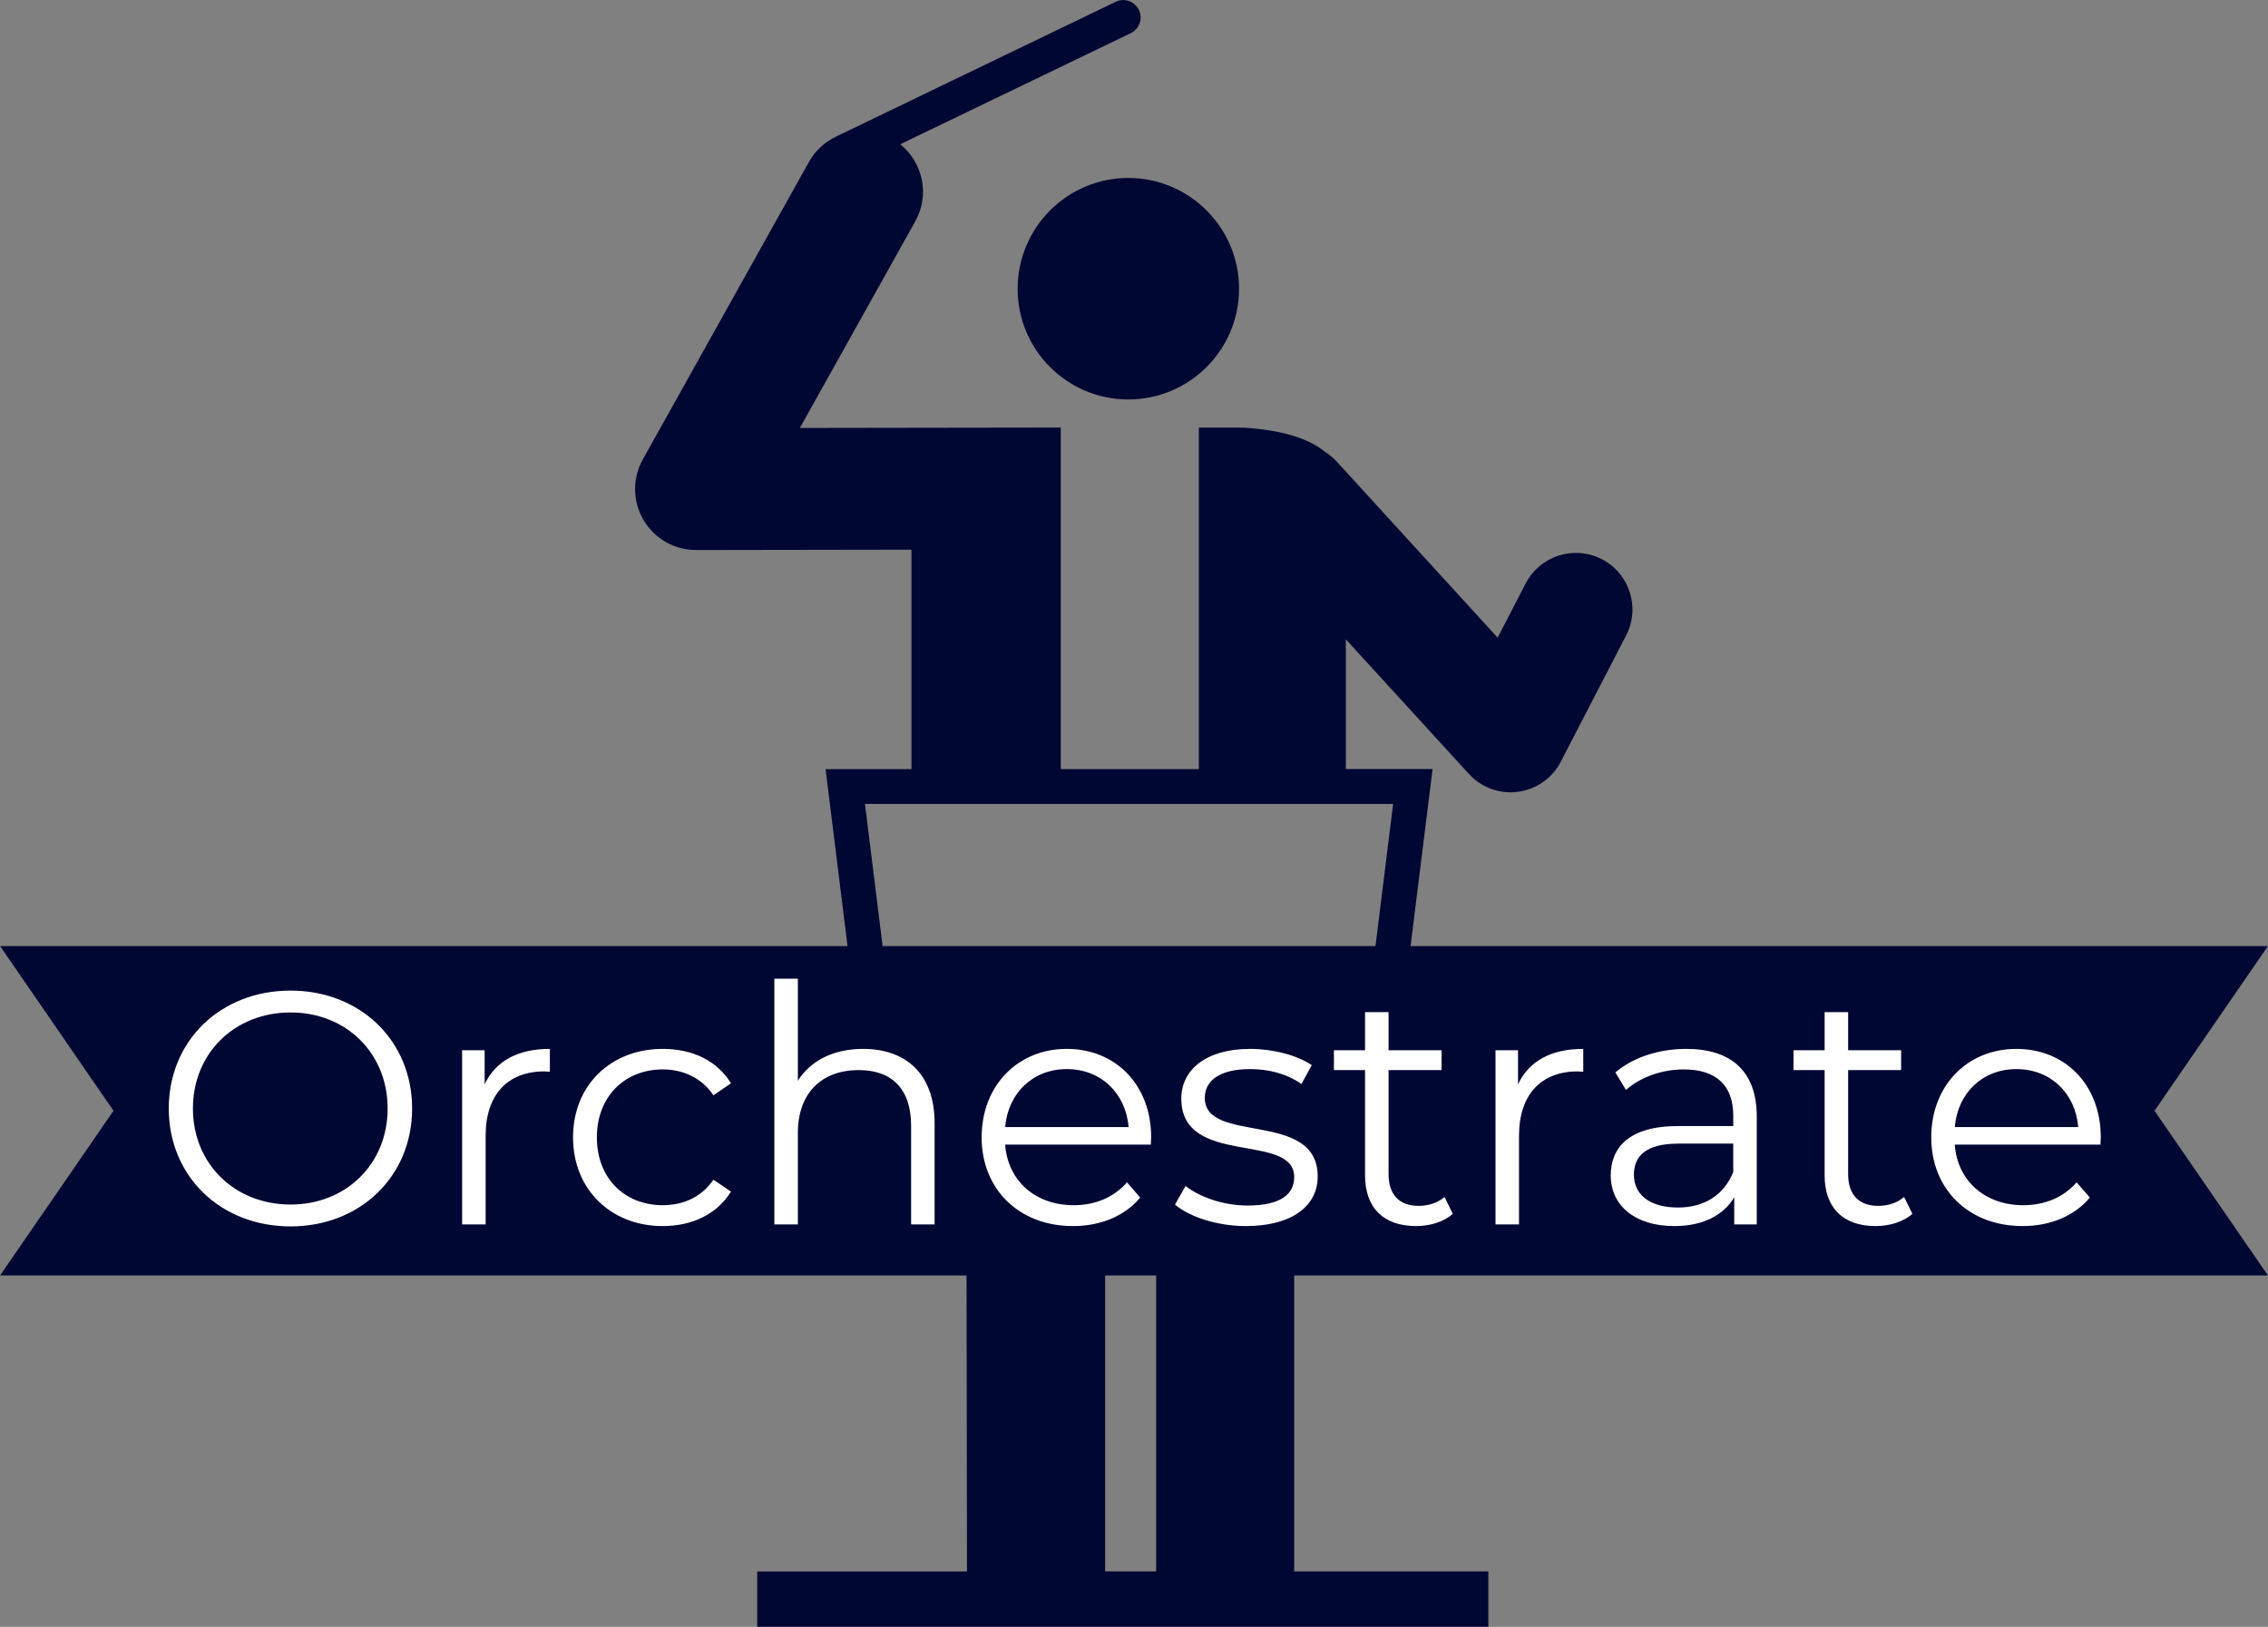 <svg xmlns="http://www.w3.org/2000/svg" xmlns:xlink="http://www.w3.org/1999/xlink" version="1.1" viewBox="181 299.52 838 600.97">
<rect x="181" y="299.52" width="838" height="600.97" fill="#808080" stroke="none"/>
<g id="surface1">
<path style=" stroke:none;fill-rule:nonzero;fill:rgb(0%,2.745%,19.608%);fill-opacity:1;" d="M 597.883 365.254 C 620.477 365.254 638.812 383.59 638.812 406.195 C 638.812 428.801 620.477 447.078 597.883 447.078 C 575.312 447.078 557.012 428.801 557.012 406.195 C 557.012 383.59 575.324 365.254 597.883 365.254 Z M 597.883 365.254 "/>
<path style=" stroke:none;fill-rule:nonzero;fill:rgb(0%,2.745%,19.608%);fill-opacity:1;" d="M 772.875 506.094 C 762.625 500.797 750.004 504.816 744.707 515.066 L 734.359 535.078 L 674.723 469.828 C 673.477 468.477 672.078 467.402 670.605 466.457 C 664.902 461.766 655.441 458.418 640.512 457.484 L 623.957 457.484 L 623.957 583.641 L 572.934 583.641 L 572.934 457.461 L 476.547 457.605 L 519.191 381.27 C 524.633 371.555 522.023 359.57 513.629 352.812 L 598.816 311.762 C 602.008 310.219 603.348 306.379 601.805 303.188 C 600.262 299.992 596.449 298.641 593.23 300.184 L 489.777 350.039 C 489.742 350.051 489.73 350.074 489.707 350.098 C 485.699 352.035 482.23 355.145 479.898 359.32 L 418.523 469.207 C 414.613 476.18 414.711 484.707 418.766 491.598 C 422.809 498.477 430.188 502.699 438.176 502.699 C 438.176 502.699 517.766 502.578 517.766 502.578 L 517.766 583.641 L 486.035 583.641 L 499.227 689.781 L 538.016 689.781 L 538.293 880.012 L 460.785 880.012 L 460.785 900.453 L 730.926 900.453 L 730.926 879.988 L 659.184 879.988 L 659.184 689.758 L 697.125 689.758 L 710.316 583.617 L 678.273 583.617 L 678.273 535.688 L 723.727 585.398 C 727.699 589.762 733.32 592.191 739.145 592.191 C 740.055 592.191 740.973 592.133 741.883 592.012 C 748.652 591.113 754.574 586.965 757.695 580.887 L 781.832 534.262 C 787.133 524.012 783.125 511.395 772.875 506.094 Z M 608.195 879.988 L 589.32 879.988 L 589.32 689.758 L 608.195 689.758 Z M 695.75 596.484 L 685.762 676.887 L 510.578 676.887 L 500.59 596.484 Z M 695.75 596.484 "/>
<path style=" stroke:none;fill-rule:nonzero;fill:rgb(0%,2.745%,19.608%);fill-opacity:1;" d="M 1018.977 648.992 L 181.023 648.992 L 222.934 709.832 L 181.023 770.672 L 1018.977 770.672 L 977.066 709.832 Z M 1018.977 648.992 "/>
<path style=" stroke:none;fill-rule:nonzero;fill:rgb(100%,100%,100%);fill-opacity:1;" d="M 288.375 752.551 C 314.066 752.551 333.273 734.078 333.273 709 C 333.273 683.918 314.066 665.445 288.375 665.445 C 262.438 665.445 243.355 684.043 243.355 709 C 243.355 733.957 262.438 752.551 288.375 752.551 Z M 288.375 744.477 C 267.699 744.477 252.285 729.43 252.285 709 C 252.285 688.566 267.699 673.52 288.375 673.52 C 308.93 673.52 324.223 688.566 324.223 709 C 324.223 729.43 308.93 744.477 288.375 744.477 Z M 360.066 700.066 L 360.066 687.469 L 351.746 687.469 L 351.746 751.82 L 360.434 751.82 L 360.434 719.031 C 360.434 703.859 368.629 695.297 382.09 695.297 C 382.699 695.297 383.434 695.418 384.168 695.418 L 384.168 686.977 C 372.301 686.977 364.105 691.504 360.066 700.066 Z M 425.887 752.43 C 436.773 752.43 445.949 748.027 451.09 739.707 L 444.605 735.301 C 440.199 741.785 433.348 744.723 425.887 744.723 C 411.816 744.723 401.539 734.812 401.539 719.645 C 401.539 704.594 411.816 694.562 425.887 694.562 C 433.348 694.562 440.199 697.621 444.605 704.105 L 451.09 699.703 C 445.949 691.258 436.773 686.977 425.887 686.977 C 406.68 686.977 392.73 700.434 392.73 719.645 C 392.73 738.852 406.68 752.43 425.887 752.43 Z M 499.902 686.977 C 489.016 686.977 480.574 691.258 475.801 698.723 L 475.801 661.043 L 467.113 661.043 L 467.113 751.82 L 475.801 751.82 L 475.801 718.051 C 475.801 703.371 484.488 694.809 498.312 694.809 C 510.547 694.809 517.641 701.781 517.641 715.359 L 517.641 751.82 L 526.328 751.82 L 526.328 714.504 C 526.328 696.031 515.562 686.977 499.902 686.977 Z M 606.34 719.645 C 606.34 700.312 593.25 686.977 575.141 686.977 C 557.035 686.977 543.699 700.559 543.699 719.645 C 543.699 738.727 557.402 752.43 577.465 752.43 C 587.621 752.43 596.551 748.762 602.301 741.91 L 597.406 736.281 C 592.516 741.91 585.539 744.723 577.711 744.723 C 563.641 744.723 553.367 735.793 552.387 722.336 L 606.215 722.336 C 606.215 721.355 606.34 720.375 606.34 719.645 Z M 575.141 694.441 C 587.742 694.441 596.918 703.25 598.02 715.852 L 552.387 715.852 C 553.488 703.25 562.664 694.441 575.141 694.441 Z M 641.328 752.43 C 658.09 752.43 667.875 745.211 667.875 734.078 C 667.875 709.367 626.156 722.457 626.156 705.086 C 626.156 698.969 631.297 694.441 642.918 694.441 C 649.523 694.441 656.254 696.031 661.883 699.945 L 665.676 692.973 C 660.293 689.301 651.238 686.977 642.918 686.977 C 626.523 686.977 617.473 694.809 617.473 705.328 C 617.473 730.777 659.191 717.562 659.191 734.324 C 659.191 740.684 654.176 744.844 641.941 744.844 C 632.887 744.844 624.199 741.664 619.062 737.625 L 615.148 744.477 C 620.406 749.004 630.684 752.43 641.328 752.43 Z M 714.734 741.664 C 712.285 743.867 708.738 744.969 705.191 744.969 C 697.973 744.969 694.059 740.809 694.059 733.223 L 694.059 694.809 L 713.633 694.809 L 713.633 687.469 L 694.059 687.469 L 694.059 673.398 L 685.371 673.398 L 685.371 687.469 L 673.871 687.469 L 673.871 694.809 L 685.371 694.809 L 685.371 733.711 C 685.371 745.578 692.102 752.43 704.211 752.43 C 709.227 752.43 714.367 750.961 717.793 747.902 Z M 741.891 700.066 L 741.891 687.469 L 733.574 687.469 L 733.574 751.82 L 742.258 751.82 L 742.258 719.031 C 742.258 703.859 750.457 695.297 763.914 695.297 C 764.527 695.297 765.258 695.418 765.992 695.418 L 765.992 686.977 C 754.125 686.977 745.93 691.504 741.891 700.066 Z M 804.043 686.977 C 793.887 686.977 784.344 690.16 777.859 695.664 L 781.777 702.148 C 787.035 697.5 794.867 694.562 803.184 694.562 C 815.176 694.562 821.414 700.559 821.414 711.566 L 821.414 715.484 L 800.984 715.484 C 782.508 715.484 776.148 723.801 776.148 733.711 C 776.148 744.844 785.078 752.43 799.637 752.43 C 810.281 752.43 817.867 748.395 821.781 741.785 L 821.781 751.82 L 830.102 751.82 L 830.102 711.934 C 830.102 695.297 820.68 686.977 804.043 686.977 Z M 800.984 745.578 C 790.707 745.578 784.711 740.93 784.711 733.469 C 784.711 726.859 788.75 721.969 801.227 721.969 L 821.414 721.969 L 821.414 732.488 C 817.988 740.93 810.77 745.578 800.984 745.578 Z M 884.543 741.664 C 882.094 743.867 878.547 744.969 875 744.969 C 867.781 744.969 863.867 740.809 863.867 733.223 L 863.867 694.809 L 883.441 694.809 L 883.441 687.469 L 863.867 687.469 L 863.867 673.398 L 855.18 673.398 L 855.18 687.469 L 843.68 687.469 L 843.68 694.809 L 855.18 694.809 L 855.18 733.711 C 855.18 745.578 861.91 752.43 874.02 752.43 C 879.035 752.43 884.176 750.961 887.602 747.902 Z M 957.211 719.645 C 957.211 700.312 944.121 686.977 926.016 686.977 C 907.91 686.977 894.574 700.559 894.574 719.645 C 894.574 738.727 908.277 752.43 928.34 752.43 C 938.492 752.43 947.426 748.762 953.176 741.91 L 948.281 736.281 C 943.387 741.91 936.414 744.723 928.586 744.723 C 914.516 744.723 904.238 735.793 903.262 722.336 L 957.09 722.336 C 957.09 721.355 957.211 720.375 957.211 719.645 Z M 926.016 694.441 C 938.617 694.441 947.793 703.25 948.895 715.852 L 903.262 715.852 C 904.359 703.25 913.535 694.441 926.016 694.441 Z M 926.016 694.441 "/>
</g>
</svg>